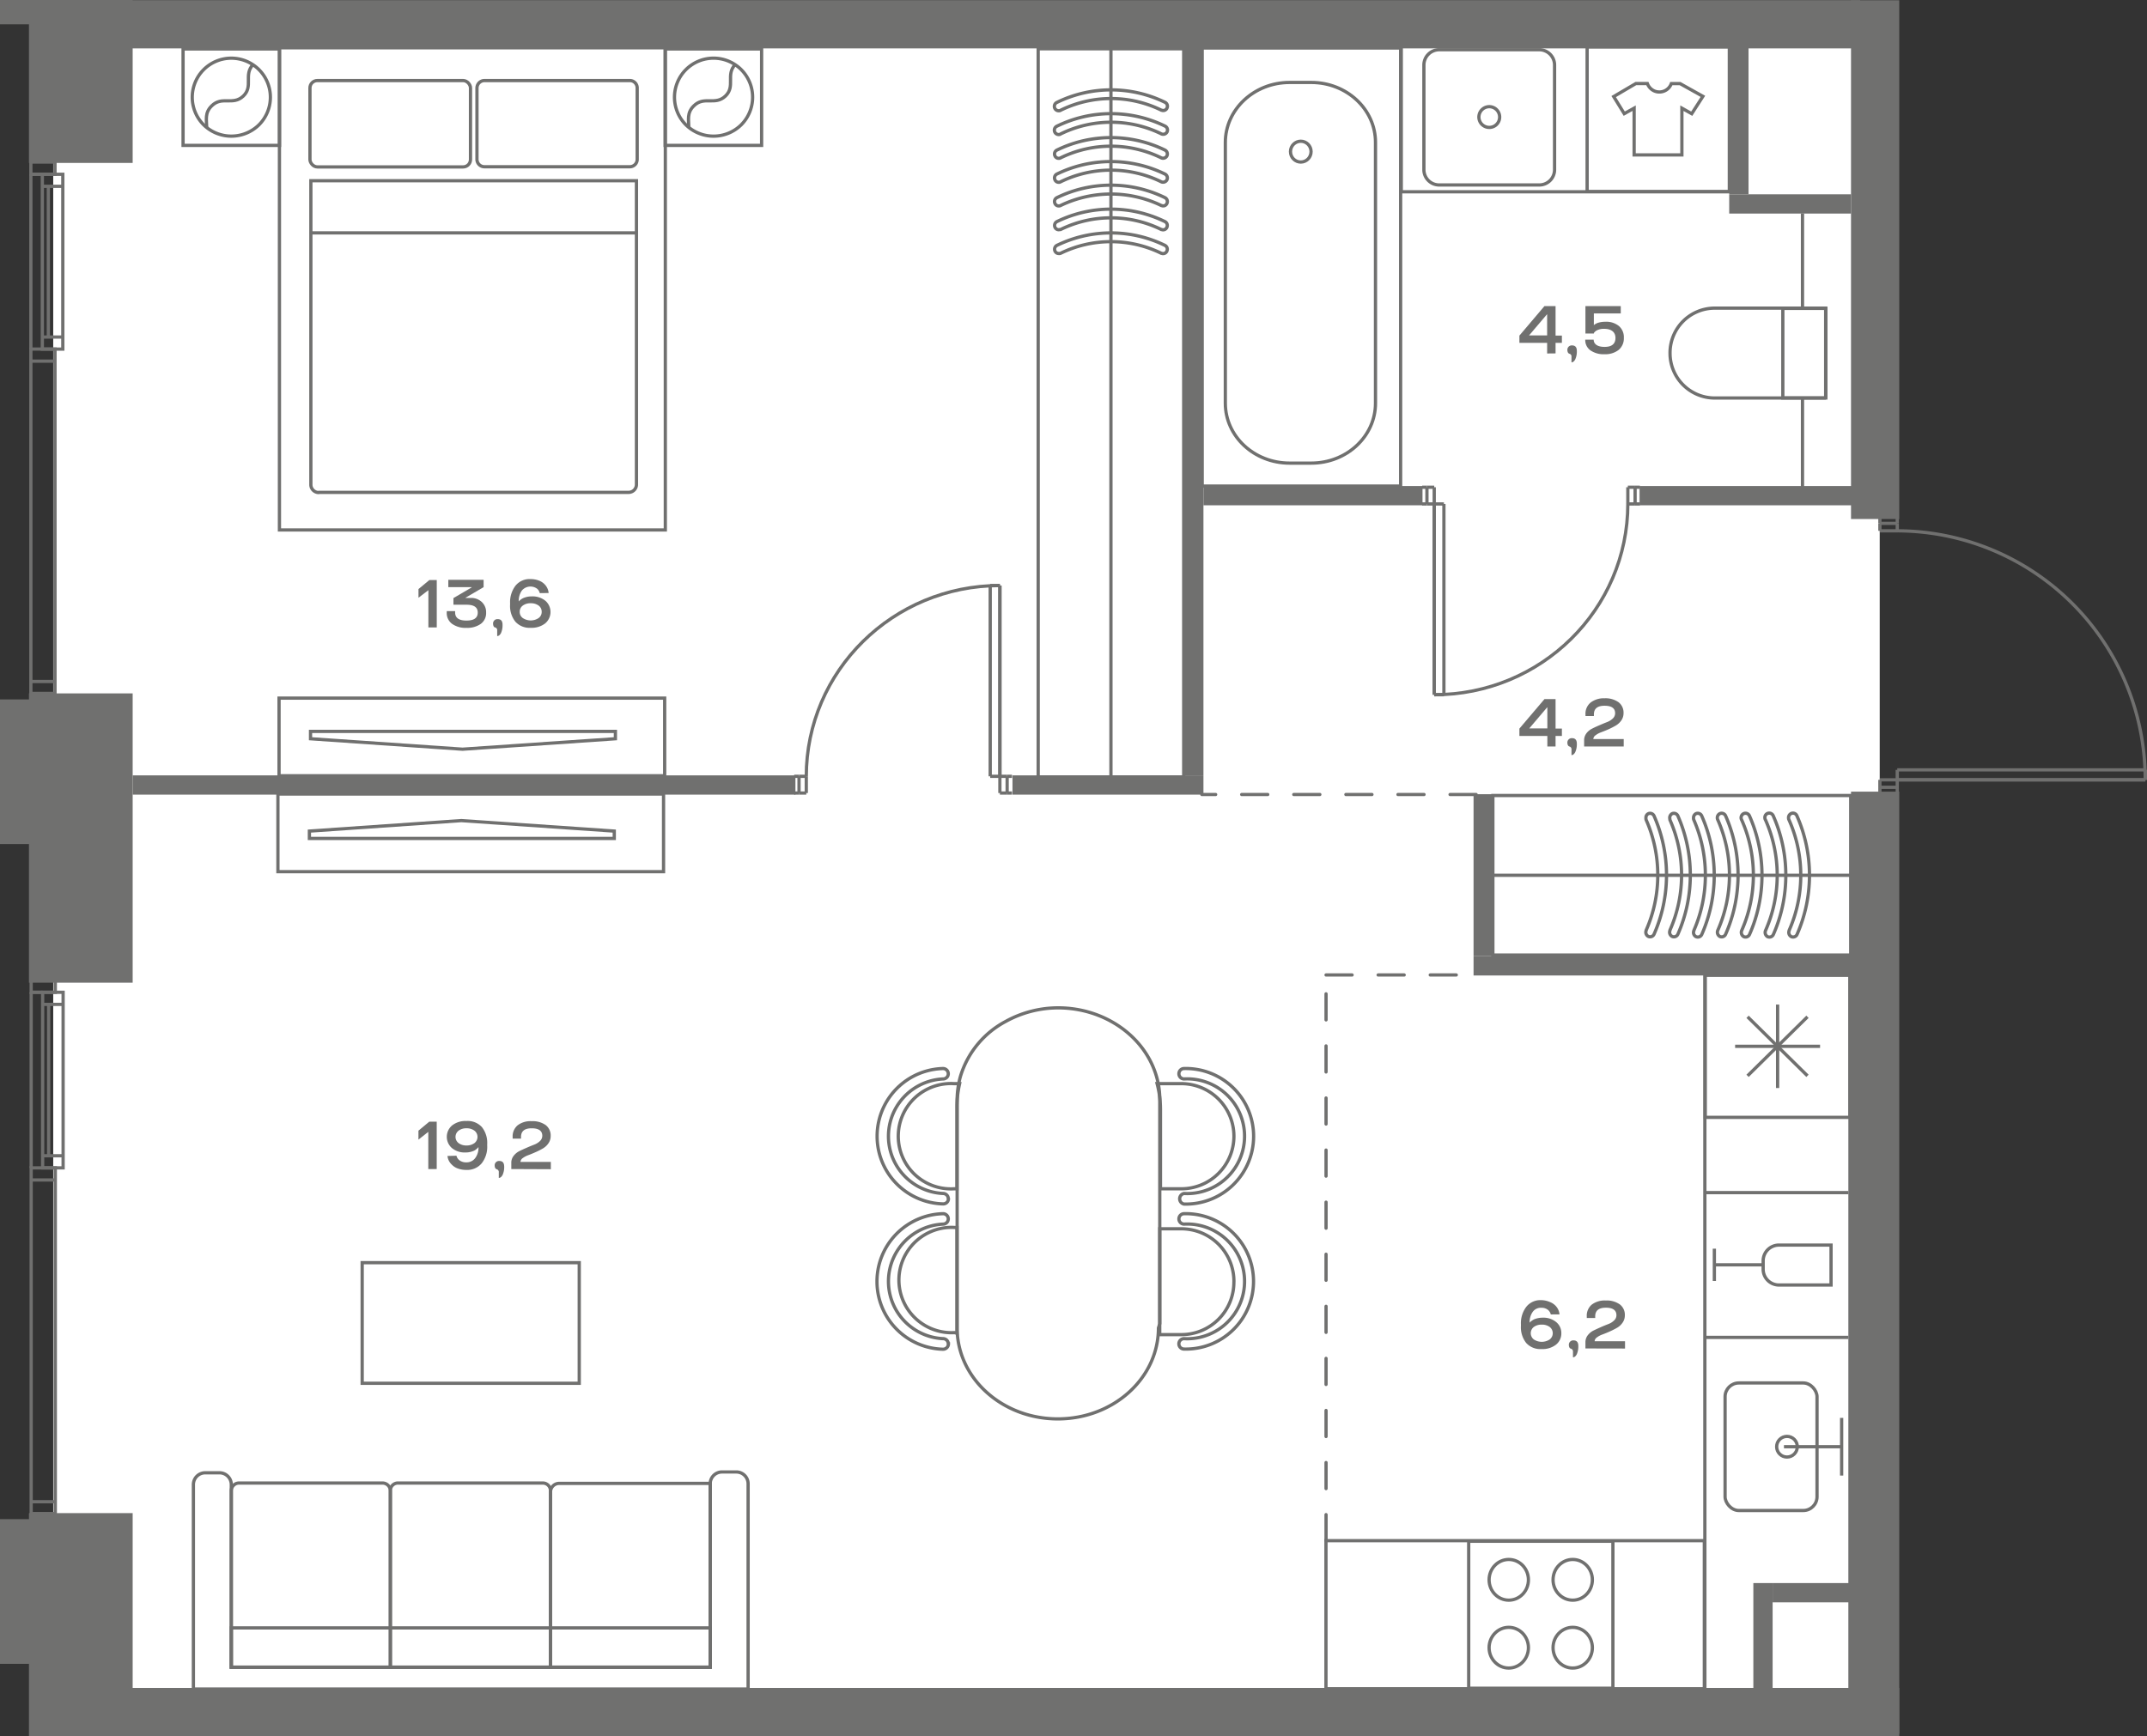 <svg id="Слой_1" data-name="Слой 1" xmlns="http://www.w3.org/2000/svg" viewBox="0 0 494.57 400.04"><rect x="0" y="0" width="494.57" height="400.04" fill="#333333" stroke="none"/><path id="fl646" d="M12.26,392.18V6.76H433V392.18Z" fill="#fff" fill-rule="evenodd"/><g id="LINE"><line x1="14.54" y1="231.43" x2="9.82" y2="231.43" fill="none" stroke="#70706f" stroke-miterlimit="10" stroke-width="0.75"/></g><g id="LINE-2" data-name="LINE"><line x1="9.82" y1="266.31" x2="14.54" y2="266.31" fill="none" stroke="#70706f" stroke-miterlimit="10" stroke-width="0.75"/></g><g id="LINE-3" data-name="LINE"><line x1="7.18" y1="348.82" x2="12.73" y2="348.82" fill="none" stroke="#70706f" stroke-miterlimit="10" stroke-width="0.75"/></g><g id="LINE-4" data-name="LINE"><line x1="12.73" y1="348.82" x2="7.18" y2="348.82" fill="none" stroke="#70706f" stroke-miterlimit="10" stroke-width="0.75"/></g><g id="LINE-5" data-name="LINE"><line x1="7.18" y1="346.03" x2="12.73" y2="346.03" fill="none" stroke="#70706f" stroke-miterlimit="10" stroke-width="0.75"/></g><g id="LINE-6" data-name="LINE"><line x1="7.18" y1="271.89" x2="12.73" y2="271.89" fill="none" stroke="#70706f" stroke-miterlimit="10" stroke-width="0.75"/></g><g id="LINE-7" data-name="LINE"><line x1="7.18" y1="228.64" x2="9.82" y2="228.64" fill="none" stroke="#70706f" stroke-miterlimit="10" stroke-width="0.75"/></g><rect x="9.82" y="228.64" width="4.72" height="40.46" fill="none" stroke="#70706f" stroke-miterlimit="10" stroke-width="0.75"/><g id="LINE-8" data-name="LINE"><line x1="7.18" y1="269.1" x2="7.18" y2="228.64" fill="none" stroke="#70706f" stroke-miterlimit="10" stroke-width="0.75"/></g><g id="LINE-9" data-name="LINE"><line x1="11.21" y1="266.31" x2="11.21" y2="231.43" fill="none" stroke="#70706f" stroke-miterlimit="10" stroke-width="0.75"/></g><rect x="7.18" y="269.1" width="5.56" height="79.73" fill="none" stroke="#70706f" stroke-miterlimit="10" stroke-width="0.75"/><rect x="7.18" y="225.81" width="5.56" height="2.83" fill="none" stroke="#70706f" stroke-miterlimit="10" stroke-width="0.75"/><g id="LINE-10" data-name="LINE"><line x1="14.47" y1="42.93" x2="9.75" y2="42.93" fill="none" stroke="#70706f" stroke-miterlimit="10" stroke-width="0.75"/></g><g id="LINE-11" data-name="LINE"><line x1="9.75" y1="77.66" x2="14.47" y2="77.66" fill="none" stroke="#70706f" stroke-miterlimit="10" stroke-width="0.75"/></g><g id="LINE-12" data-name="LINE"><line x1="7.11" y1="159.81" x2="12.67" y2="159.81" fill="none" stroke="#70706f" stroke-miterlimit="10" stroke-width="0.75"/></g><g id="LINE-13" data-name="LINE"><line x1="12.67" y1="159.81" x2="7.11" y2="159.81" fill="none" stroke="#70706f" stroke-miterlimit="10" stroke-width="0.75"/></g><g id="LINE-14" data-name="LINE"><line x1="7.11" y1="157.03" x2="12.67" y2="157.03" fill="none" stroke="#70706f" stroke-miterlimit="10" stroke-width="0.75"/></g><g id="LINE-15" data-name="LINE"><line x1="7.11" y1="83.21" x2="12.67" y2="83.21" fill="none" stroke="#70706f" stroke-miterlimit="10" stroke-width="0.75"/></g><g id="LINE-16" data-name="LINE"><line x1="7.11" y1="40.16" x2="9.75" y2="40.16" fill="none" stroke="#70706f" stroke-miterlimit="10" stroke-width="0.75"/></g><rect x="9.75" y="40.16" width="4.72" height="40.28" fill="none" stroke="#70706f" stroke-miterlimit="10" stroke-width="0.75"/><g id="LINE-17" data-name="LINE"><line x1="7.11" y1="80.43" x2="7.11" y2="40.16" fill="none" stroke="#70706f" stroke-miterlimit="10" stroke-width="0.75"/></g><g id="LINE-18" data-name="LINE"><line x1="11.14" y1="77.66" x2="11.14" y2="42.93" fill="none" stroke="#70706f" stroke-miterlimit="10" stroke-width="0.75"/></g><rect x="7.11" y="80.43" width="5.56" height="79.37" fill="none" stroke="#70706f" stroke-miterlimit="10" stroke-width="0.75"/><rect x="7.11" y="37.34" width="5.56" height="2.81" fill="none" stroke="#70706f" stroke-miterlimit="10" stroke-width="0.75"/><path d="M271.57,247.41a1.19,1.19,0,0,0,1.19,1.2A13.21,13.21,0,1,1,274.19,275a11.37,11.37,0,0,1-1.43,0,1.24,1.24,0,0,0,0,2.44,15.62,15.62,0,1,0,0-31.23A1.19,1.19,0,0,0,271.57,247.41Z" fill="none" stroke="#70706f" stroke-miterlimit="10" stroke-width="0.75"/><path d="M218.44,276.2a1.2,1.2,0,0,0-1.2-1.2h0a13.21,13.21,0,0,1,0-26.39,1.19,1.19,0,0,0,1.2-1.19,1.21,1.21,0,0,0-1.19-1.21h0a15.6,15.6,0,0,0,0,31.19,1.2,1.2,0,0,0,1.23-1.16Z" fill="none" stroke="#70706f" stroke-miterlimit="10" stroke-width="0.75"/><path d="M271.57,280.86a1.19,1.19,0,0,0,1.19,1.2,13.21,13.21,0,1,1,1.43,26.39,11.37,11.37,0,0,1-1.43,0,1.2,1.2,0,0,0,0,2.4,15.6,15.6,0,1,0,0-31.19,1.19,1.19,0,0,0-1.19,1.2Z" fill="none" stroke="#70706f" stroke-miterlimit="10" stroke-width="0.75"/><path d="M218.44,309.65a1.2,1.2,0,0,0-1.2-1.2h0a13.21,13.21,0,0,1,0-26.39,1.2,1.2,0,0,0,0-2.4h0a15.62,15.62,0,0,0,0,31.23,1.25,1.25,0,0,0,1.24-1.24Z" fill="none" stroke="#70706f" stroke-miterlimit="10" stroke-width="0.75"/><path d="M284.24,261.83a12.14,12.14,0,0,0-12.09-12.14h-5.61a23.32,23.32,0,0,1,.78,5.88v18.35h4.83A12.12,12.12,0,0,0,284.24,261.83Z" fill="none" stroke="#70706f" stroke-miterlimit="10" stroke-width="0.75"/><path d="M221.05,249.69h-1.31a12.13,12.13,0,1,0-1.37,24.23,10.44,10.44,0,0,0,1.37,0h.7V255.57A24.73,24.73,0,0,1,221.05,249.69Z" fill="none" stroke="#70706f" stroke-miterlimit="10" stroke-width="0.75"/><path d="M284.24,295.27a12.13,12.13,0,0,0-12.09-12.13h-5v24.38h4.91a12.08,12.08,0,0,0,12.17-12Z" fill="none" stroke="#70706f" stroke-miterlimit="10" stroke-width="0.75"/><path d="M220.44,307.22V282.83h-.55a12.13,12.13,0,1,0-1.37,24.23,10.44,10.44,0,0,0,1.37,0Z" fill="none" stroke="#70706f" stroke-miterlimit="10" stroke-width="0.75"/><path d="M267.16,305V253.3a18.72,18.72,0,0,0-.77-5.3c-2.7-9.27-12-15.74-22.57-15.77a25,25,0,0,0-12.1,3.1A21.31,21.31,0,0,0,221.25,248a20.27,20.27,0,0,0-.77,5.3V306c0,11.56,10.38,20.94,23.19,20.94s23.18-9.38,23.18-20.94Z" fill="none" stroke="#70706f" stroke-miterlimit="10" stroke-width="0.75"/><rect x="83.44" y="290.95" width="50" height="27.78" transform="translate(216.87 609.68) rotate(180)" fill="none" stroke="#70706f" stroke-miterlimit="10" stroke-width="0.75"/><rect x="64.02" y="182.96" width="88.83" height="17.89" fill="none" stroke="#70706f" stroke-miterlimit="10" stroke-width="0.75"/><polygon points="71.27 191.5 106.28 189.08 141.5 191.5 141.5 193.19 71.27 193.19 71.27 191.5" fill="none" stroke="#70706f" stroke-miterlimit="10" stroke-width="0.75"/><rect x="64.28" y="160.86" width="88.83" height="17.89" fill="none" stroke="#70706f" stroke-miterlimit="10" stroke-width="0.75"/><polygon points="71.53 170.22 106.55 172.63 141.76 170.22 141.76 168.53 71.53 168.53 71.53 170.22" fill="none" stroke="#70706f" stroke-miterlimit="10" stroke-width="0.75"/><rect x="239.15" y="11.24" width="33.52" height="167.82" fill="none" stroke="#70706f" stroke-miterlimit="10" stroke-width="0.75"/><path d="M243.88,52.93a.94.94,0,0,1-.86-.56,1,1,0,0,1,.43-1.3,28.39,28.39,0,0,1,24.92,0,1,1,0,0,1,.43,1.3.94.94,0,0,1-1.24.51l-.06,0a26.36,26.36,0,0,0-23.18,0Z" fill="none" stroke="#70706f" stroke-miterlimit="10" stroke-width="0.75"/><path d="M243.88,47.45a.94.94,0,0,1-.86-.56,1,1,0,0,1,.43-1.34,28.39,28.39,0,0,1,24.92,0,1,1,0,0,1,.43,1.34.93.93,0,0,1-1.25.46l-.05,0a26.76,26.76,0,0,0-23.18,0A.83.83,0,0,1,243.88,47.45Z" fill="none" stroke="#70706f" stroke-miterlimit="10" stroke-width="0.75"/><path d="M243.88,42a.92.92,0,0,1-.86-.55,1,1,0,0,1,.43-1.34,28.39,28.39,0,0,1,24.92,0,1,1,0,0,1,.43,1.34,1,1,0,0,1-1.3.44,26.36,26.36,0,0,0-23.18,0A.74.74,0,0,1,243.88,42Z" fill="none" stroke="#70706f" stroke-miterlimit="10" stroke-width="0.75"/><path d="M243.88,36.48a.92.92,0,0,1-.86-.55,1,1,0,0,1,.43-1.34,28.39,28.39,0,0,1,24.92,0,1,1,0,0,1,.43,1.34,1,1,0,0,1-1.3.44,26.36,26.36,0,0,0-23.18,0A.74.74,0,0,1,243.88,36.48Z" fill="none" stroke="#70706f" stroke-miterlimit="10" stroke-width="0.75"/><path d="M243.88,31a1,1,0,0,1-1-.93,1,1,0,0,1,.6-1,28.39,28.39,0,0,1,24.92,0,1,1,0,0,1,.43,1.34,1,1,0,0,1-1.3.44,26.36,26.36,0,0,0-23.18,0A.74.74,0,0,1,243.88,31Z" fill="none" stroke="#70706f" stroke-miterlimit="10" stroke-width="0.75"/><path d="M243.88,25.52a1,1,0,0,1-1-.93,1,1,0,0,1,.6-1,28.39,28.39,0,0,1,24.92,0,1,1,0,0,1,.43,1.3.94.94,0,0,1-1.24.5l-.06,0a26.36,26.36,0,0,0-23.18,0A.74.74,0,0,1,243.88,25.52Z" fill="none" stroke="#70706f" stroke-miterlimit="10" stroke-width="0.75"/><path d="M243.88,58.41a.94.94,0,0,1-.86-.56,1,1,0,0,1,.43-1.3,28.39,28.39,0,0,1,24.92,0,1,1,0,0,1,.43,1.3.94.94,0,0,1-1.24.51l-.06,0a26.42,26.42,0,0,0-23.18,0A1,1,0,0,1,243.88,58.41Z" fill="none" stroke="#70706f" stroke-miterlimit="10" stroke-width="0.75"/><line x1="255.91" y1="179.06" x2="255.91" y2="11.24" fill="none" stroke="#70706f" stroke-miterlimit="10" stroke-width="0.75"/><rect x="343.89" y="183.3" width="82.43" height="36.76" fill="none" stroke="#70706f" stroke-miterlimit="10" stroke-width="0.75"/><path d="M384.63,188.49a1.07,1.07,0,0,1,.55-1,1,1,0,0,1,1.31.47,33.88,33.88,0,0,1,0,27.34,1,1,0,0,1-1.31.47,1.08,1.08,0,0,1-.5-1.36l0-.07a31.51,31.51,0,0,0,0-25.42Z" fill="none" stroke="#70706f" stroke-miterlimit="10" stroke-width="0.75"/><path d="M390.11,188.49a1.07,1.07,0,0,1,.55-1A1,1,0,0,1,392,188a33.88,33.88,0,0,1,0,27.34,1,1,0,0,1-1.35.47,1.08,1.08,0,0,1-.45-1.38l0-.05a31.92,31.92,0,0,0,0-25.42A1,1,0,0,1,390.11,188.49Z" fill="none" stroke="#70706f" stroke-miterlimit="10" stroke-width="0.75"/><path d="M395.59,188.49a1.05,1.05,0,0,1,.56-1,1,1,0,0,1,1.34.47,33.88,33.88,0,0,1,0,27.34,1,1,0,0,1-1.34.47,1.13,1.13,0,0,1-.44-1.43,31.51,31.51,0,0,0,0-25.42A1,1,0,0,1,395.59,188.49Z" fill="none" stroke="#70706f" stroke-miterlimit="10" stroke-width="0.75"/><path d="M401.07,188.49a1.05,1.05,0,0,1,.56-1A1,1,0,0,1,403,188a33.88,33.88,0,0,1,0,27.34,1,1,0,0,1-1.34.47,1.13,1.13,0,0,1-.44-1.43,31.51,31.51,0,0,0,0-25.42A1,1,0,0,1,401.07,188.49Z" fill="none" stroke="#70706f" stroke-miterlimit="10" stroke-width="0.75"/><path d="M406.55,188.49a1,1,0,0,1,.94-1.13,1,1,0,0,1,1,.65,33.88,33.88,0,0,1,0,27.34,1,1,0,0,1-1.34.47,1.13,1.13,0,0,1-.44-1.43,31.51,31.51,0,0,0,0-25.42A1,1,0,0,1,406.55,188.49Z" fill="none" stroke="#70706f" stroke-miterlimit="10" stroke-width="0.75"/><path d="M412,188.49a1.05,1.05,0,0,1,.94-1.13,1,1,0,0,1,1,.65,33.88,33.88,0,0,1,0,27.34,1,1,0,0,1-1.3.47,1.08,1.08,0,0,1-.51-1.36l0-.07a31.43,31.43,0,0,0,0-25.42A1,1,0,0,1,412,188.49Z" fill="none" stroke="#70706f" stroke-miterlimit="10" stroke-width="0.75"/><path d="M379.15,188.49a1,1,0,0,1,.55-1,1,1,0,0,1,1.3.47,33.8,33.8,0,0,1,0,27.34,1,1,0,0,1-1.3.47,1.08,1.08,0,0,1-.5-1.36l0-.07a31.51,31.51,0,0,0,0-25.42A1,1,0,0,1,379.15,188.49Z" fill="none" stroke="#70706f" stroke-miterlimit="10" stroke-width="0.75"/><line x1="343.89" y1="201.68" x2="426.32" y2="201.68" fill="none" stroke="#70706f" stroke-miterlimit="10" stroke-width="0.75"/><rect x="305.44" y="355" width="87.16" height="34.12" fill="none" stroke="#70706f" stroke-miterlimit="10" stroke-width="0.75"/><rect x="392.72" y="224.65" width="33.43" height="164.71" fill="none" stroke="#70706f" stroke-miterlimit="10" stroke-width="0.75"/><polyline points="424.23 326.71 424.23 333.35 424.23 340" fill="none" stroke="#70706f" stroke-miterlimit="10" stroke-width="0.75"/><line x1="410.94" y1="333.35" x2="424.23" y2="333.35" fill="none" stroke="#70706f" stroke-miterlimit="10" stroke-width="0.75"/><rect x="397.38" y="318.66" width="21.18" height="29.39" rx="3.17" fill="none" stroke="#70706f" stroke-miterlimit="10" stroke-width="0.75"/><circle cx="411.64" cy="333.35" r="2.38" fill="none" stroke="#70706f" stroke-miterlimit="10" stroke-width="0.75"/><rect x="392.81" y="224.71" width="33.33" height="32.75" fill="none" stroke="#70706f" stroke-miterlimit="10" stroke-width="0.75"/><line x1="419.26" y1="241.09" x2="399.69" y2="241.09" fill="none" stroke="#70706f" stroke-miterlimit="10" stroke-width="0.75"/><line x1="409.48" y1="250.7" x2="409.48" y2="231.47" fill="none" stroke="#70706f" stroke-miterlimit="10" stroke-width="0.75"/><line x1="416.36" y1="247.89" x2="402.56" y2="234.29" fill="none" stroke="#70706f" stroke-miterlimit="10" stroke-width="0.75"/><line x1="402.56" y1="247.89" x2="416.36" y2="234.29" fill="none" stroke="#70706f" stroke-miterlimit="10" stroke-width="0.75"/><rect x="338.32" y="355.13" width="33.22" height="33.87" fill="none" stroke="#70706f" stroke-miterlimit="10" stroke-width="0.75"/><ellipse cx="347.55" cy="379.66" rx="4.53" ry="4.69" fill="none" stroke="#70706f" stroke-miterlimit="10" stroke-width="0.75"/><ellipse cx="347.55" cy="364.02" rx="4.53" ry="4.69" fill="none" stroke="#70706f" stroke-miterlimit="10" stroke-width="0.75"/><ellipse cx="362.28" cy="379.66" rx="4.53" ry="4.69" fill="none" stroke="#70706f" stroke-miterlimit="10" stroke-width="0.75"/><ellipse cx="362.28" cy="364.02" rx="4.53" ry="4.69" fill="none" stroke="#70706f" stroke-miterlimit="10" stroke-width="0.75"/><line x1="406.19" y1="291.44" x2="394.91" y2="291.44" fill="none" stroke="#70706f" stroke-miterlimit="10" stroke-width="0.75"/><path d="M406.15,290.45v2a3.64,3.64,0,0,0,3.64,3.64h12v-9.2h-12A3.64,3.64,0,0,0,406.15,290.45Z" fill="none" stroke="#70706f" stroke-miterlimit="10" stroke-width="0.75"/><line x1="394.91" y1="295.16" x2="394.91" y2="287.72" fill="none" stroke="#70706f" stroke-miterlimit="10" stroke-width="0.75"/><line x1="425.79" y1="274.8" x2="392.69" y2="274.8" fill="none" stroke="#70706f" stroke-miterlimit="10" stroke-width="0.75"/><line x1="425.79" y1="308.16" x2="392.69" y2="308.16" fill="none" stroke="#70706f" stroke-miterlimit="10" stroke-width="0.75"/><rect x="276.91" y="11.06" width="45.73" height="100.94" fill="none" stroke="#70706f" stroke-miterlimit="10" stroke-width="0.75"/><path d="M297.06,19h5c8.17,0,14.79,6.18,14.79,13.8V92.91c0,7.62-6.62,13.8-14.79,13.8h-5c-8.18,0-14.8-6.18-14.8-13.8V32.84C282.26,25.22,288.88,19,297.06,19Z" fill="none" stroke="#70706f" stroke-miterlimit="10" stroke-width="0.75"/><ellipse cx="299.64" cy="34.94" rx="2.37" ry="2.4" fill="none" stroke="#70706f" stroke-miterlimit="10" stroke-width="0.75"/><path d="M420.59,91.71H395a10.31,10.31,0,0,1-10.3-10.31v-.07h0A10.3,10.3,0,0,1,395,71h25.55V91.71Z" fill="none" stroke="#70706f" stroke-miterlimit="10" stroke-width="0.75"/><rect x="410.68" y="71.06" width="9.91" height="20.64" fill="none" stroke="#70706f" stroke-miterlimit="10" stroke-width="0.75"/><line x1="415.21" y1="91.71" x2="415.21" y2="112.18" fill="none" stroke="#70706f" stroke-miterlimit="10" stroke-width="0.75"/><line x1="415.21" y1="71.06" x2="415.21" y2="49.18" fill="none" stroke="#70706f" stroke-miterlimit="10" stroke-width="0.75"/><rect x="322.79" y="10.53" width="76.33" height="33.66" fill="none" stroke="#70706f" stroke-miterlimit="10" stroke-width="0.75"/><path d="M354.63,42.62H331.54A3.52,3.52,0,0,1,328,39.08V15a3.53,3.53,0,0,1,3.51-3.54h23.09a3.53,3.53,0,0,1,3.5,3.54V39.08A3.52,3.52,0,0,1,354.63,42.62Z" fill="none" stroke="#70706f" stroke-miterlimit="10" stroke-width="0.75"/><path d="M343.08,29.36A2.39,2.39,0,1,1,345.45,27h0A2.38,2.38,0,0,1,343.08,29.36Z" fill="none" stroke="#70706f" stroke-miterlimit="10" stroke-width="0.75"/><rect x="365.6" y="10.8" width="32.76" height="33.34" fill="none" stroke="#70706f" stroke-miterlimit="10" stroke-width="0.75"/><path d="M387,19.26h-2A2.94,2.94,0,0,1,381.18,21a3,3,0,0,1-1.7-1.75h-2.66l-5.1,3,2.43,3.94,2.28-1.27V35.69h11V24.93l2.27,1.27,2.57-4Z" fill="none" stroke="#70706f" stroke-miterlimit="10" stroke-width="0.75"/><rect x="64.37" y="11.01" width="88.89" height="111.1" fill="none" stroke="#70706f" stroke-miterlimit="10" stroke-width="0.75"/><path d="M73.45,113.45H144.8a1.81,1.81,0,0,0,1.81-1.81v-70h-75v70a1.82,1.82,0,0,0,1.77,1.85Z" fill="none" stroke="#70706f" stroke-miterlimit="10" stroke-width="0.75"/><path d="M145.11,18.56h-33.5a1.74,1.74,0,0,0-1.74,1.74V36.72a1.71,1.71,0,0,0,1.71,1.7h33.5a1.7,1.7,0,0,0,1.7-1.7V20.26A1.7,1.7,0,0,0,145.11,18.56Z" fill="none" stroke="#70706f" stroke-miterlimit="10" stroke-width="0.75"/><rect x="71.4" y="18.56" width="36.98" height="19.9" rx="1.7" fill="none" stroke="#70706f" stroke-miterlimit="10" stroke-width="0.75"/><line x1="71.4" y1="53.66" x2="146.82" y2="53.66" fill="none" stroke="#70706f" stroke-miterlimit="10" stroke-width="0.75"/><rect x="153.22" y="11.28" width="22.22" height="22.22" fill="none" stroke="#70706f" stroke-miterlimit="10" stroke-width="0.75"/><path d="M158,28.76a9,9,0,1,1,12.74,0h0A9.08,9.08,0,0,1,158,28.76Z" fill="none" stroke="#70706f" stroke-miterlimit="10" stroke-width="0.75"/><path d="M158.67,29.35c0-1.65-.51-3.33,1.14-4.94,2.39-2.39,4.9,0,7.29-2.27s0-4.9,2.27-7.29" fill="none" stroke="#70706f" stroke-miterlimit="10" stroke-width="0.75"/><rect x="42.17" y="11.28" width="22.22" height="22.22" fill="none" stroke="#70706f" stroke-miterlimit="10" stroke-width="0.75"/><path d="M46.91,28.76a9,9,0,1,1,12.75,0h0A9.1,9.1,0,0,1,46.91,28.76Z" fill="none" stroke="#70706f" stroke-miterlimit="10" stroke-width="0.75"/><path d="M47.61,29.35c0-1.65-.51-3.33,1.14-4.94,2.39-2.39,4.9,0,7.29-2.27s0-4.9,2.27-7.29" fill="none" stroke="#70706f" stroke-miterlimit="10" stroke-width="0.75"/><path d="M89.92,343.52v40.64h36.89V343.52a1.77,1.77,0,0,0-1.73-1.8H91.79a1.75,1.75,0,0,0-1.87,1.64Z" fill="none" stroke="#70706f" stroke-miterlimit="10" stroke-width="0.75"/><path d="M53.28,343.52v40.64H89.92V343.52a1.81,1.81,0,0,0-1.73-1.8H55A1.8,1.8,0,0,0,53.28,343.52Z" fill="none" stroke="#70706f" stroke-miterlimit="10" stroke-width="0.75"/><path d="M163.6,341.94a2.72,2.72,0,0,1,2.67-2.77h3.39a2.72,2.72,0,0,1,2.67,2.77v47.24H44.55V342.13a2.72,2.72,0,0,1,2.67-2.77h3.39a2.72,2.72,0,0,1,2.67,2.77v42H163.6Z" fill="none" stroke="#70706f" stroke-miterlimit="10" stroke-width="0.75"/><rect x="53.28" y="375.1" width="110.32" height="9.07" fill="none" stroke="#70706f" stroke-miterlimit="10" stroke-width="0.75"/><path d="M126.81,343.74v40.42H163.6V341.8H128.76A2,2,0,0,0,126.81,343.74Z" fill="none" stroke="#70706f" stroke-miterlimit="10" stroke-width="0.75"/><g id="LINE-19" data-name="LINE"><line x1="433.04" y1="182.56" x2="433.04" y2="181.41" fill="none" stroke="#70706f" stroke-miterlimit="10" stroke-width="0.75"/></g><g id="LINE-20" data-name="LINE"><line x1="437.04" y1="181.41" x2="437.04" y2="182.56" fill="none" stroke="#70706f" stroke-miterlimit="10" stroke-width="0.75"/></g><g id="LINE-21" data-name="LINE"><line x1="437.04" y1="119.44" x2="437.04" y2="120.59" fill="none" stroke="#70706f" stroke-miterlimit="10" stroke-width="0.75"/></g><g id="LINE-22" data-name="LINE"><line x1="433.04" y1="120.59" x2="433.04" y2="119.44" fill="none" stroke="#70706f" stroke-miterlimit="10" stroke-width="0.75"/></g><g id="LINE-23" data-name="LINE"><line x1="437.04" y1="181.41" x2="433.04" y2="181.41" fill="none" stroke="#70706f" stroke-miterlimit="10" stroke-width="0.75"/></g><g id="LINE-24" data-name="LINE"><line x1="433.04" y1="181.41" x2="433.04" y2="179.69" fill="none" stroke="#70706f" stroke-miterlimit="10" stroke-width="0.75"/></g><g id="LINE-25" data-name="LINE"><line x1="433.04" y1="179.69" x2="437.04" y2="179.69" fill="none" stroke="#70706f" stroke-miterlimit="10" stroke-width="0.75"/></g><g id="LINE-26" data-name="LINE"><line x1="437.04" y1="179.69" x2="437.04" y2="181.41" fill="none" stroke="#70706f" stroke-miterlimit="10" stroke-width="0.75"/></g><g id="LINE-27" data-name="LINE"><line x1="437.04" y1="120.59" x2="437.04" y2="122.31" fill="none" stroke="#70706f" stroke-miterlimit="10" stroke-width="0.75"/></g><g id="LINE-28" data-name="LINE"><line x1="437.04" y1="122.31" x2="433.04" y2="122.31" fill="none" stroke="#70706f" stroke-miterlimit="10" stroke-width="0.75"/></g><g id="LINE-29" data-name="LINE"><line x1="433.04" y1="122.31" x2="433.04" y2="120.59" fill="none" stroke="#70706f" stroke-miterlimit="10" stroke-width="0.75"/></g><g id="LINE-30" data-name="LINE"><line x1="433.04" y1="120.59" x2="437.04" y2="120.59" fill="none" stroke="#70706f" stroke-miterlimit="10" stroke-width="0.75"/></g><g id="ARC"><path d="M437,122.31a57.27,57.27,0,0,1,57.16,57.38" fill="none" stroke="#70706f" stroke-miterlimit="10" stroke-width="0.75"/></g><g id="LINE-31" data-name="LINE"><line x1="437.04" y1="179.69" x2="494.2" y2="179.69" fill="none" stroke="#70706f" stroke-miterlimit="10" stroke-width="0.75"/></g><g id="LINE-32" data-name="LINE"><line x1="494.2" y1="179.69" x2="494.2" y2="177.39" fill="none" stroke="#70706f" stroke-miterlimit="10" stroke-width="0.75"/></g><g id="LINE-33" data-name="LINE"><line x1="437.04" y1="179.69" x2="494.2" y2="179.69" fill="none" stroke="#70706f" stroke-miterlimit="10" stroke-width="0.75"/></g><g id="LINE-34" data-name="LINE"><line x1="437.04" y1="177.39" x2="437.04" y2="179.69" fill="none" stroke="#70706f" stroke-miterlimit="10" stroke-width="0.75"/></g><g id="LINE-35" data-name="LINE"><line x1="494.2" y1="177.39" x2="437.04" y2="177.39" fill="none" stroke="#70706f" stroke-miterlimit="10" stroke-width="0.75"/></g><g id="LINE-36" data-name="LINE"><line x1="232" y1="178.88" x2="233.12" y2="178.88" fill="none" stroke="#70706f" stroke-miterlimit="10" stroke-width="0.75"/></g><g id="LINE-37" data-name="LINE"><line x1="233.12" y1="182.73" x2="232" y2="182.73" fill="none" stroke="#70706f" stroke-miterlimit="10" stroke-width="0.75"/></g><g id="LINE-38" data-name="LINE"><line x1="184.06" y1="182.73" x2="182.94" y2="182.73" fill="none" stroke="#70706f" stroke-miterlimit="10" stroke-width="0.75"/></g><g id="LINE-39" data-name="LINE"><line x1="182.94" y1="178.88" x2="184.06" y2="178.88" fill="none" stroke="#70706f" stroke-miterlimit="10" stroke-width="0.75"/></g><g id="LINE-40" data-name="LINE"><line x1="184.06" y1="182.73" x2="184.06" y2="178.88" fill="none" stroke="#70706f" stroke-miterlimit="10" stroke-width="0.75"/></g><g id="LINE-41" data-name="LINE"><line x1="185.73" y1="182.73" x2="184.06" y2="182.73" fill="none" stroke="#70706f" stroke-miterlimit="10" stroke-width="0.75"/></g><g id="LINE-42" data-name="LINE"><line x1="185.73" y1="178.88" x2="185.73" y2="182.73" fill="none" stroke="#70706f" stroke-miterlimit="10" stroke-width="0.75"/></g><g id="LINE-43" data-name="LINE"><line x1="184.06" y1="178.88" x2="185.73" y2="178.88" fill="none" stroke="#70706f" stroke-miterlimit="10" stroke-width="0.75"/></g><g id="LINE-44" data-name="LINE"><line x1="230.33" y1="178.88" x2="232" y2="178.88" fill="none" stroke="#70706f" stroke-miterlimit="10" stroke-width="0.75"/></g><g id="LINE-45" data-name="LINE"><line x1="230.33" y1="182.73" x2="230.33" y2="178.88" fill="none" stroke="#70706f" stroke-miterlimit="10" stroke-width="0.75"/></g><g id="LINE-46" data-name="LINE"><line x1="232" y1="182.73" x2="230.33" y2="182.73" fill="none" stroke="#70706f" stroke-miterlimit="10" stroke-width="0.75"/></g><g id="LINE-47" data-name="LINE"><line x1="232" y1="178.88" x2="232" y2="182.73" fill="none" stroke="#70706f" stroke-miterlimit="10" stroke-width="0.75"/></g><g id="ARC-2" data-name="ARC"><path d="M230.33,134.92c-24.63,0-44.6,19.68-44.6,44" fill="none" stroke="#70706f" stroke-miterlimit="10" stroke-width="0.75"/></g><g id="LINE-48" data-name="LINE"><line x1="230.33" y1="178.88" x2="230.33" y2="134.92" fill="none" stroke="#70706f" stroke-miterlimit="10" stroke-width="0.75"/></g><g id="LINE-49" data-name="LINE"><line x1="228.1" y1="134.92" x2="228.1" y2="178.88" fill="none" stroke="#70706f" stroke-miterlimit="10" stroke-width="0.75"/></g><g id="LINE-50" data-name="LINE"><line x1="228.1" y1="178.88" x2="230.33" y2="178.88" fill="none" stroke="#70706f" stroke-miterlimit="10" stroke-width="0.75"/></g><g id="LINE-51" data-name="LINE"><line x1="230.33" y1="178.88" x2="230.33" y2="134.92" fill="none" stroke="#70706f" stroke-miterlimit="10" stroke-width="0.75"/></g><g id="LINE-52" data-name="LINE"><line x1="230.33" y1="134.92" x2="228.1" y2="134.92" fill="none" stroke="#70706f" stroke-miterlimit="10" stroke-width="0.75"/></g><g id="LINE-53" data-name="LINE"><line x1="328.7" y1="116.12" x2="327.59" y2="116.12" fill="none" stroke="#70706f" stroke-miterlimit="10" stroke-width="0.75"/></g><g id="LINE-54" data-name="LINE"><line x1="327.59" y1="112.27" x2="328.7" y2="112.27" fill="none" stroke="#70706f" stroke-miterlimit="10" stroke-width="0.75"/></g><g id="LINE-55" data-name="LINE"><line x1="376.65" y1="112.27" x2="377.76" y2="112.27" fill="none" stroke="#70706f" stroke-miterlimit="10" stroke-width="0.75"/></g><g id="LINE-56" data-name="LINE"><line x1="377.76" y1="116.12" x2="376.65" y2="116.12" fill="none" stroke="#70706f" stroke-miterlimit="10" stroke-width="0.75"/></g><g id="LINE-57" data-name="LINE"><line x1="376.65" y1="112.27" x2="376.65" y2="116.12" fill="none" stroke="#70706f" stroke-miterlimit="10" stroke-width="0.75"/></g><g id="LINE-58" data-name="LINE"><line x1="374.98" y1="112.27" x2="376.65" y2="112.27" fill="none" stroke="#70706f" stroke-miterlimit="10" stroke-width="0.75"/></g><g id="LINE-59" data-name="LINE"><line x1="374.98" y1="116.12" x2="374.98" y2="112.27" fill="none" stroke="#70706f" stroke-miterlimit="10" stroke-width="0.75"/></g><g id="LINE-60" data-name="LINE"><line x1="376.65" y1="116.12" x2="374.98" y2="116.12" fill="none" stroke="#70706f" stroke-miterlimit="10" stroke-width="0.75"/></g><g id="LINE-61" data-name="LINE"><line x1="330.38" y1="116.12" x2="328.7" y2="116.12" fill="none" stroke="#70706f" stroke-miterlimit="10" stroke-width="0.75"/></g><g id="LINE-62" data-name="LINE"><line x1="330.38" y1="112.27" x2="330.38" y2="116.12" fill="none" stroke="#70706f" stroke-miterlimit="10" stroke-width="0.75"/></g><g id="LINE-63" data-name="LINE"><line x1="328.7" y1="112.27" x2="330.38" y2="112.27" fill="none" stroke="#70706f" stroke-miterlimit="10" stroke-width="0.75"/></g><g id="LINE-64" data-name="LINE"><line x1="328.7" y1="116.12" x2="328.7" y2="112.27" fill="none" stroke="#70706f" stroke-miterlimit="10" stroke-width="0.75"/></g><g id="ARC-3" data-name="ARC"><path d="M330.38,160.08c24.63,0,44.6-19.68,44.6-44" fill="none" stroke="#70706f" stroke-miterlimit="10" stroke-width="0.75"/></g><g id="LINE-65" data-name="LINE"><line x1="330.38" y1="116.12" x2="330.38" y2="160.08" fill="none" stroke="#70706f" stroke-miterlimit="10" stroke-width="0.75"/></g><g id="LINE-66" data-name="LINE"><line x1="332.61" y1="160.08" x2="332.61" y2="116.12" fill="none" stroke="#70706f" stroke-miterlimit="10" stroke-width="0.75"/></g><g id="LINE-67" data-name="LINE"><line x1="332.61" y1="116.12" x2="330.38" y2="116.12" fill="none" stroke="#70706f" stroke-miterlimit="10" stroke-width="0.75"/></g><g id="LINE-68" data-name="LINE"><line x1="330.38" y1="116.12" x2="330.38" y2="160.08" fill="none" stroke="#70706f" stroke-miterlimit="10" stroke-width="0.75"/></g><g id="LINE-69" data-name="LINE"><line x1="330.38" y1="160.08" x2="332.61" y2="160.08" fill="none" stroke="#70706f" stroke-miterlimit="10" stroke-width="0.75"/></g><g id="MTEXT"><path d="M356.44,172v-2.42H350v-1.7l5.77-6.79h2.56v6.79h1.46v1.7h-1.46V172Zm0-9h-.06l-4.11,4.84v0h4.17Z" fill="#70706f"/><path d="M362,172.73a.65.65,0,0,0-.47-.72c-.25-.06-.48-.33-.48-.92a1,1,0,0,1,1.09-1c.72,0,1.09.42,1.09,1.26a4.3,4.3,0,0,1-.36,1.94c-.23.46-.53.7-.87.7Z" fill="#70706f"/><path d="M364.91,172v-1.43a2.61,2.61,0,0,1,.53-1.6,3.72,3.72,0,0,1,1.33-1.09c.52-.27,1.1-.53,1.71-.79s1.19-.51,1.72-.71a4,4,0,0,0,1.33-.84,1.65,1.65,0,0,0,.52-1.2c0-1.15-.81-1.72-2.44-1.72s-2.45.66-2.45,2v.37h-1.94v-.37a3.32,3.32,0,0,1,1.16-2.72,4.94,4.94,0,0,1,3.22-1,5.2,5.2,0,0,1,3.22.89,3,3,0,0,1,1.17,2.52,2.93,2.93,0,0,1-.51,1.69,4.07,4.07,0,0,1-1.29,1.19,18.8,18.8,0,0,1-1.68.86c-.6.26-1.17.49-1.68.68a4.68,4.68,0,0,0-1.28.69,1.1,1.1,0,0,0-.52.87h7V172Z" fill="#70706f"/></g><g id="MTEXT-2" data-name="MTEXT"><path d="M356.39,81.45V79H350V77.33l5.77-6.8h2.56v6.8h1.46V79h-1.46v2.43Zm0-9h-.06l-4.11,4.84v0h4.17Z" fill="#70706f"/><path d="M362,82.23a.65.65,0,0,0-.47-.72c-.25-.06-.48-.33-.48-.92a1,1,0,0,1,1.09-1c.72,0,1.09.42,1.09,1.26a4.3,4.3,0,0,1-.36,1.94c-.23.46-.53.7-.87.7Z" fill="#70706f"/><path d="M372.91,75.11a3.38,3.38,0,0,1,1.15,2.74,3.44,3.44,0,0,1-1.19,2.77,5,5,0,0,1-3.25,1,5.29,5.29,0,0,1-3.27-.9,2.89,2.89,0,0,1-1.18-2.46h1.94c0,1,.84,1.67,2.51,1.67s2.51-.7,2.51-2.07-1-2.09-2.58-2.09a3.45,3.45,0,0,0-1.76.38,2,2,0,0,0-.64.58l0,.12h-1.94V70.53h8.14v1.69h-6.2v2.72h0a1.17,1.17,0,0,1,.37-.29,3.31,3.31,0,0,1,.5-.24,5.65,5.65,0,0,1,1.83-.27A4.58,4.58,0,0,1,372.91,75.11Z" fill="#70706f"/></g><g id="MTEXT-3" data-name="MTEXT"><path d="M357.23,302.87a2,2,0,0,0-.59-1,2.32,2.32,0,0,0-1.58-.53,2.29,2.29,0,0,0-2,.95,4.05,4.05,0,0,0-.7,2.46h.05c0-.07.07-.15.41-.4a4.26,4.26,0,0,1,.55-.34,5.12,5.12,0,0,1,2-.39,4.61,4.61,0,0,1,3.09,1,3.23,3.23,0,0,1,1.2,2.56,3.28,3.28,0,0,1-1.25,2.67,5.05,5.05,0,0,1-3.31,1,4.39,4.39,0,0,1-3.54-1.41,5.84,5.84,0,0,1-1.21-3.92v-.37a6.24,6.24,0,0,1,1.21-4,4.12,4.12,0,0,1,3.48-1.57A5.18,5.18,0,0,1,357,300a3.56,3.56,0,0,1,1.32.86,3.28,3.28,0,0,1,.92,2Zm-2.09,2.35a3,3,0,0,0-1.81.53,1.82,1.82,0,0,0,0,2.89,3.34,3.34,0,0,0,3.64,0,1.82,1.82,0,0,0,0-2.89A3,3,0,0,0,355.14,305.22Z" fill="#70706f"/><path d="M362.34,311.49a.67.67,0,0,0-.47-.73c-.25-.05-.48-.32-.48-.91a1,1,0,0,1,1.09-1c.72,0,1.09.42,1.09,1.26a4.49,4.49,0,0,1-.35,1.94c-.24.46-.54.7-.88.7Z" fill="#70706f"/><path d="M365.21,310.71v-1.43a2.59,2.59,0,0,1,.53-1.6,3.83,3.83,0,0,1,1.33-1.1c.53-.26,1.1-.52,1.71-.79s1.19-.5,1.72-.71a3.69,3.69,0,0,0,1.33-.84,1.61,1.61,0,0,0,.52-1.19c0-1.15-.81-1.73-2.44-1.73s-2.45.66-2.45,2v.37h-1.94v-.37a3.32,3.32,0,0,1,1.16-2.72,4.94,4.94,0,0,1,3.22-.94,5.2,5.2,0,0,1,3.22.89,3,3,0,0,1,1.17,2.52,2.9,2.9,0,0,1-.51,1.68,3.89,3.89,0,0,1-1.29,1.2,18.79,18.79,0,0,1-1.68.85c-.6.27-1.17.5-1.68.69a4.67,4.67,0,0,0-1.28.68,1.12,1.12,0,0,0-.52.88h7v1.68Z" fill="#70706f"/></g><g id="MTEXT-4" data-name="MTEXT"><path d="M96.39,262.59v-2.06l2.5-2.08h1.71v10.92H98.66V260.8Z" fill="#70706f"/><path d="M105.15,266.3a1.85,1.85,0,0,0,.62,1,2.51,2.51,0,0,0,1.65.53,2.47,2.47,0,0,0,2.06-1,4,4,0,0,0,.74-2.49h-.06c0,.06-.07.15-.4.43a2.94,2.94,0,0,1-.55.37,4.74,4.74,0,0,1-2,.41,4.56,4.56,0,0,1-3.09-1,3.43,3.43,0,0,1,.05-5.25,5,5,0,0,1,3.3-1,4.4,4.4,0,0,1,3.55,1.42,5.83,5.83,0,0,1,1.21,3.91V264A6.14,6.14,0,0,1,111,268a4.31,4.31,0,0,1-3.57,1.57,5.43,5.43,0,0,1-2-.34,3.51,3.51,0,0,1-1.35-.87,3.13,3.13,0,0,1-1-2Zm2.32-2.36a3,3,0,0,0,1.81-.54,1.81,1.81,0,0,0,0-2.88,2.94,2.94,0,0,0-1.82-.54,2.89,2.89,0,0,0-1.81.54,1.8,1.8,0,0,0,0,2.88A2.93,2.93,0,0,0,107.47,263.94Z" fill="#70706f"/><path d="M114.9,270.15a.66.66,0,0,0-.47-.73c-.24-.05-.48-.32-.48-.91a1,1,0,0,1,1.1-1c.71,0,1.08.42,1.09,1.26a4.33,4.33,0,0,1-.36,1.94c-.24.46-.53.7-.88.7Z" fill="#70706f"/><path d="M117.78,269.37v-1.43a2.53,2.53,0,0,1,.53-1.6,3.82,3.82,0,0,1,1.32-1.1c.53-.26,1.1-.52,1.72-.79s1.18-.5,1.72-.71a3.86,3.86,0,0,0,1.32-.83,1.66,1.66,0,0,0,.53-1.2c0-1.15-.82-1.73-2.45-1.73s-2.45.66-2.45,2v.38h-1.93V262a3.33,3.33,0,0,1,1.16-2.72,4.92,4.92,0,0,1,3.22-.94,5.22,5.22,0,0,1,3.22.89,3,3,0,0,1,1.16,2.52,2.88,2.88,0,0,1-.51,1.68,3.89,3.89,0,0,1-1.29,1.2,15.49,15.49,0,0,1-1.68.85c-.6.27-1.16.5-1.67.69a5,5,0,0,0-1.29.68,1.16,1.16,0,0,0-.52.88h7v1.68Z" fill="#70706f"/></g><g id="MTEXT-5" data-name="MTEXT"><path d="M96.4,137.73v-2l2.51-2.08h1.7v10.92H98.68v-8.58Z" fill="#70706f"/><path d="M103.27,135.29V133.6h8.13v1.69l-4.15,2.43v.06h1.17a3.55,3.55,0,0,1,2.56.93,3.19,3.19,0,0,1,1,2.44,3.07,3.07,0,0,1-1.21,2.59,5.36,5.36,0,0,1-3.32.93,5.3,5.3,0,0,1-3.32-.93,3.08,3.08,0,0,1-1.22-2.62v-.3h1.93v.3c0,1.25.87,1.87,2.61,1.87s2.6-.61,2.6-1.84-.87-1.81-2.6-1.81h-3v-1.53l4.2-2.46v-.06Z" fill="#70706f"/><path d="M114.53,145.29a.66.66,0,0,0-.47-.72c-.25,0-.48-.33-.48-.91a1,1,0,0,1,1.09-1c.72,0,1.09.42,1.09,1.27a4.41,4.41,0,0,1-.35,1.93c-.24.47-.54.7-.88.7Z" fill="#70706f"/><path d="M124.34,136.67a2,2,0,0,0-.59-1,2.59,2.59,0,0,0-3.55.42,4.07,4.07,0,0,0-.7,2.46h.06c0-.06.07-.14.4-.39a3.09,3.09,0,0,1,.56-.34,4.83,4.83,0,0,1,2-.4,4.68,4.68,0,0,1,3.1,1,3.42,3.42,0,0,1-.06,5.24,5.1,5.1,0,0,1-3.3,1,4.4,4.4,0,0,1-3.55-1.42,5.79,5.79,0,0,1-1.21-3.91V139a6.27,6.27,0,0,1,1.21-4,4.16,4.16,0,0,1,3.49-1.57,5.25,5.25,0,0,1,1.95.35,3.51,3.51,0,0,1,1.31.86,3.25,3.25,0,0,1,.92,2ZM122.25,139a2.92,2.92,0,0,0-1.81.53,1.72,1.72,0,0,0-.72,1.45,1.7,1.7,0,0,0,.71,1.43,3.29,3.29,0,0,0,3.64,0,1.7,1.7,0,0,0,.71-1.43,1.73,1.73,0,0,0-.71-1.45A3,3,0,0,0,122.25,139Z" fill="#70706f"/></g><polygon points="183.23 183.1 183.23 178.66 30.56 178.66 30.56 183.1 115.41 183.1 183.23 183.1 183.23 183.1" fill="#70706f" fill-rule="evenodd"/><polygon points="272.78 183.1 277.22 183.1 277.22 178.66 233.23 178.66 233.23 183.1 272.48 183.1 272.78 183.1 272.78 183.1" fill="#70706f" fill-rule="evenodd"/><polygon points="408.33 389.21 408.33 364.77 403.89 364.77 403.89 389.21 406.94 389.21 408.33 389.21 408.33 389.21" fill="#70706f" fill-rule="evenodd"/><polygon points="425 369.21 426.39 369.21 426.39 364.77 408.33 364.77 408.33 369.21 410.71 369.21 425 369.21 425 369.21" fill="#70706f" fill-rule="evenodd"/><polygon points="426.94 224.77 426.94 220.32 339.44 220.32 339.44 224.77 425.7 224.77 426.94 224.77 426.94 224.77" fill="#70706f" fill-rule="evenodd"/><polygon points="272.78 178.66 277.22 178.66 277.22 10.88 272.78 10.88 272.78 137.44 272.78 178.66 272.78 178.66" fill="#70706f" fill-rule="evenodd"/><polygon points="284.43 116.43 327.68 116.43 327.68 111.99 277.22 111.99 277.22 116.43 284.43 116.43 284.43 116.43" fill="#70706f" fill-rule="evenodd"/><polygon points="426.94 116.43 426.94 111.99 377.68 111.99 377.68 116.43 426.94 116.43 426.94 116.43" fill="#70706f" fill-rule="evenodd"/><polygon points="425 49.21 426.39 49.21 426.39 44.77 398.33 44.77 398.33 49.21 411.2 49.21 425 49.21 425 49.21" fill="#70706f" fill-rule="evenodd"/><polygon points="398.33 44.77 402.78 44.77 402.78 10.88 398.33 10.88 398.33 37.74 398.33 44.77 398.33 44.77" fill="#70706f" fill-rule="evenodd"/><polygon points="343.89 220.32 343.89 183 339.44 183 339.44 220.32 343.89 220.32 343.89 220.32" fill="#70706f" fill-rule="evenodd"/><g id="LINE-70" data-name="LINE"><line x1="340.03" y1="183.07" x2="276.85" y2="183.07" fill="none" stroke-dasharray="6 6" stroke-linecap="round" stroke-linejoin="round" stroke-width="0.75" stroke="#70706f"/></g><g id="LINE-71" data-name="LINE"><line x1="305.46" y1="355" x2="305.46" y2="224.65" fill="none" stroke-dasharray="6 6" stroke-linecap="round" stroke-linejoin="round" stroke-width="0.75" stroke="#70706f"/></g><g id="LINE-72" data-name="LINE"><line x1="305.46" y1="224.65" x2="339.91" y2="224.65" fill="none" stroke-dasharray="6 6" stroke-linecap="round" stroke-linejoin="round" stroke-width="0.75" stroke="#70706f"/></g><polygon points="25.79 11.15 428.5 11.15 428.5 0.04 25.79 0.04 25.79 11.15 25.79 11.15" fill="#70706f" fill-rule="evenodd"/><polygon points="7.2 194.49 7.2 161.16 0 161.16 0 194.49 7.2 194.49 7.2 194.49" fill="#70706f" fill-rule="evenodd"/><polygon points="7.2 383.38 7.2 350.04 0 350.04 0 383.38 7.2 383.38 7.2 383.38" fill="#70706f" fill-rule="evenodd"/><polygon points="7.2 5.6 7.2 0 0 0 0 5.6 7.2 5.6 7.2 5.6" fill="#70706f" fill-rule="evenodd"/><polygon points="16.67 159.77 9.45 159.77 6.67 159.77 6.67 226.43 9.45 226.43 16.67 226.43 30.56 226.43 30.56 159.77 16.67 159.77" fill="#70706f"/><polygon points="16.67 0 9.45 0 6.67 0 6.67 37.54 9.45 37.54 16.67 37.54 30.56 37.54 30.56 0 16.67 0" fill="#70706f"/><polygon points="426.94 399.47 437.5 399.47 437.5 182.41 426.39 182.41 426.39 399.47 426.94 399.47 426.94 399.47" fill="#70706f" fill-rule="evenodd"/><polygon points="437.5 119.59 437.5 0.06 426.39 0.06 426.39 119.59 426.94 119.59 437.5 119.59 437.5 119.59" fill="#70706f" fill-rule="evenodd"/><polygon points="27.2 400.04 437.5 400.04 437.5 388.93 27.2 388.93 27.2 400.04 27.2 400.04" fill="#70706f" fill-rule="evenodd"/><polygon points="16.67 348.65 9.45 348.65 6.67 348.65 6.67 400.04 9.45 400.04 16.67 400.04 30.56 400.04 30.56 348.65 16.67 348.65" fill="#70706f"/></svg>